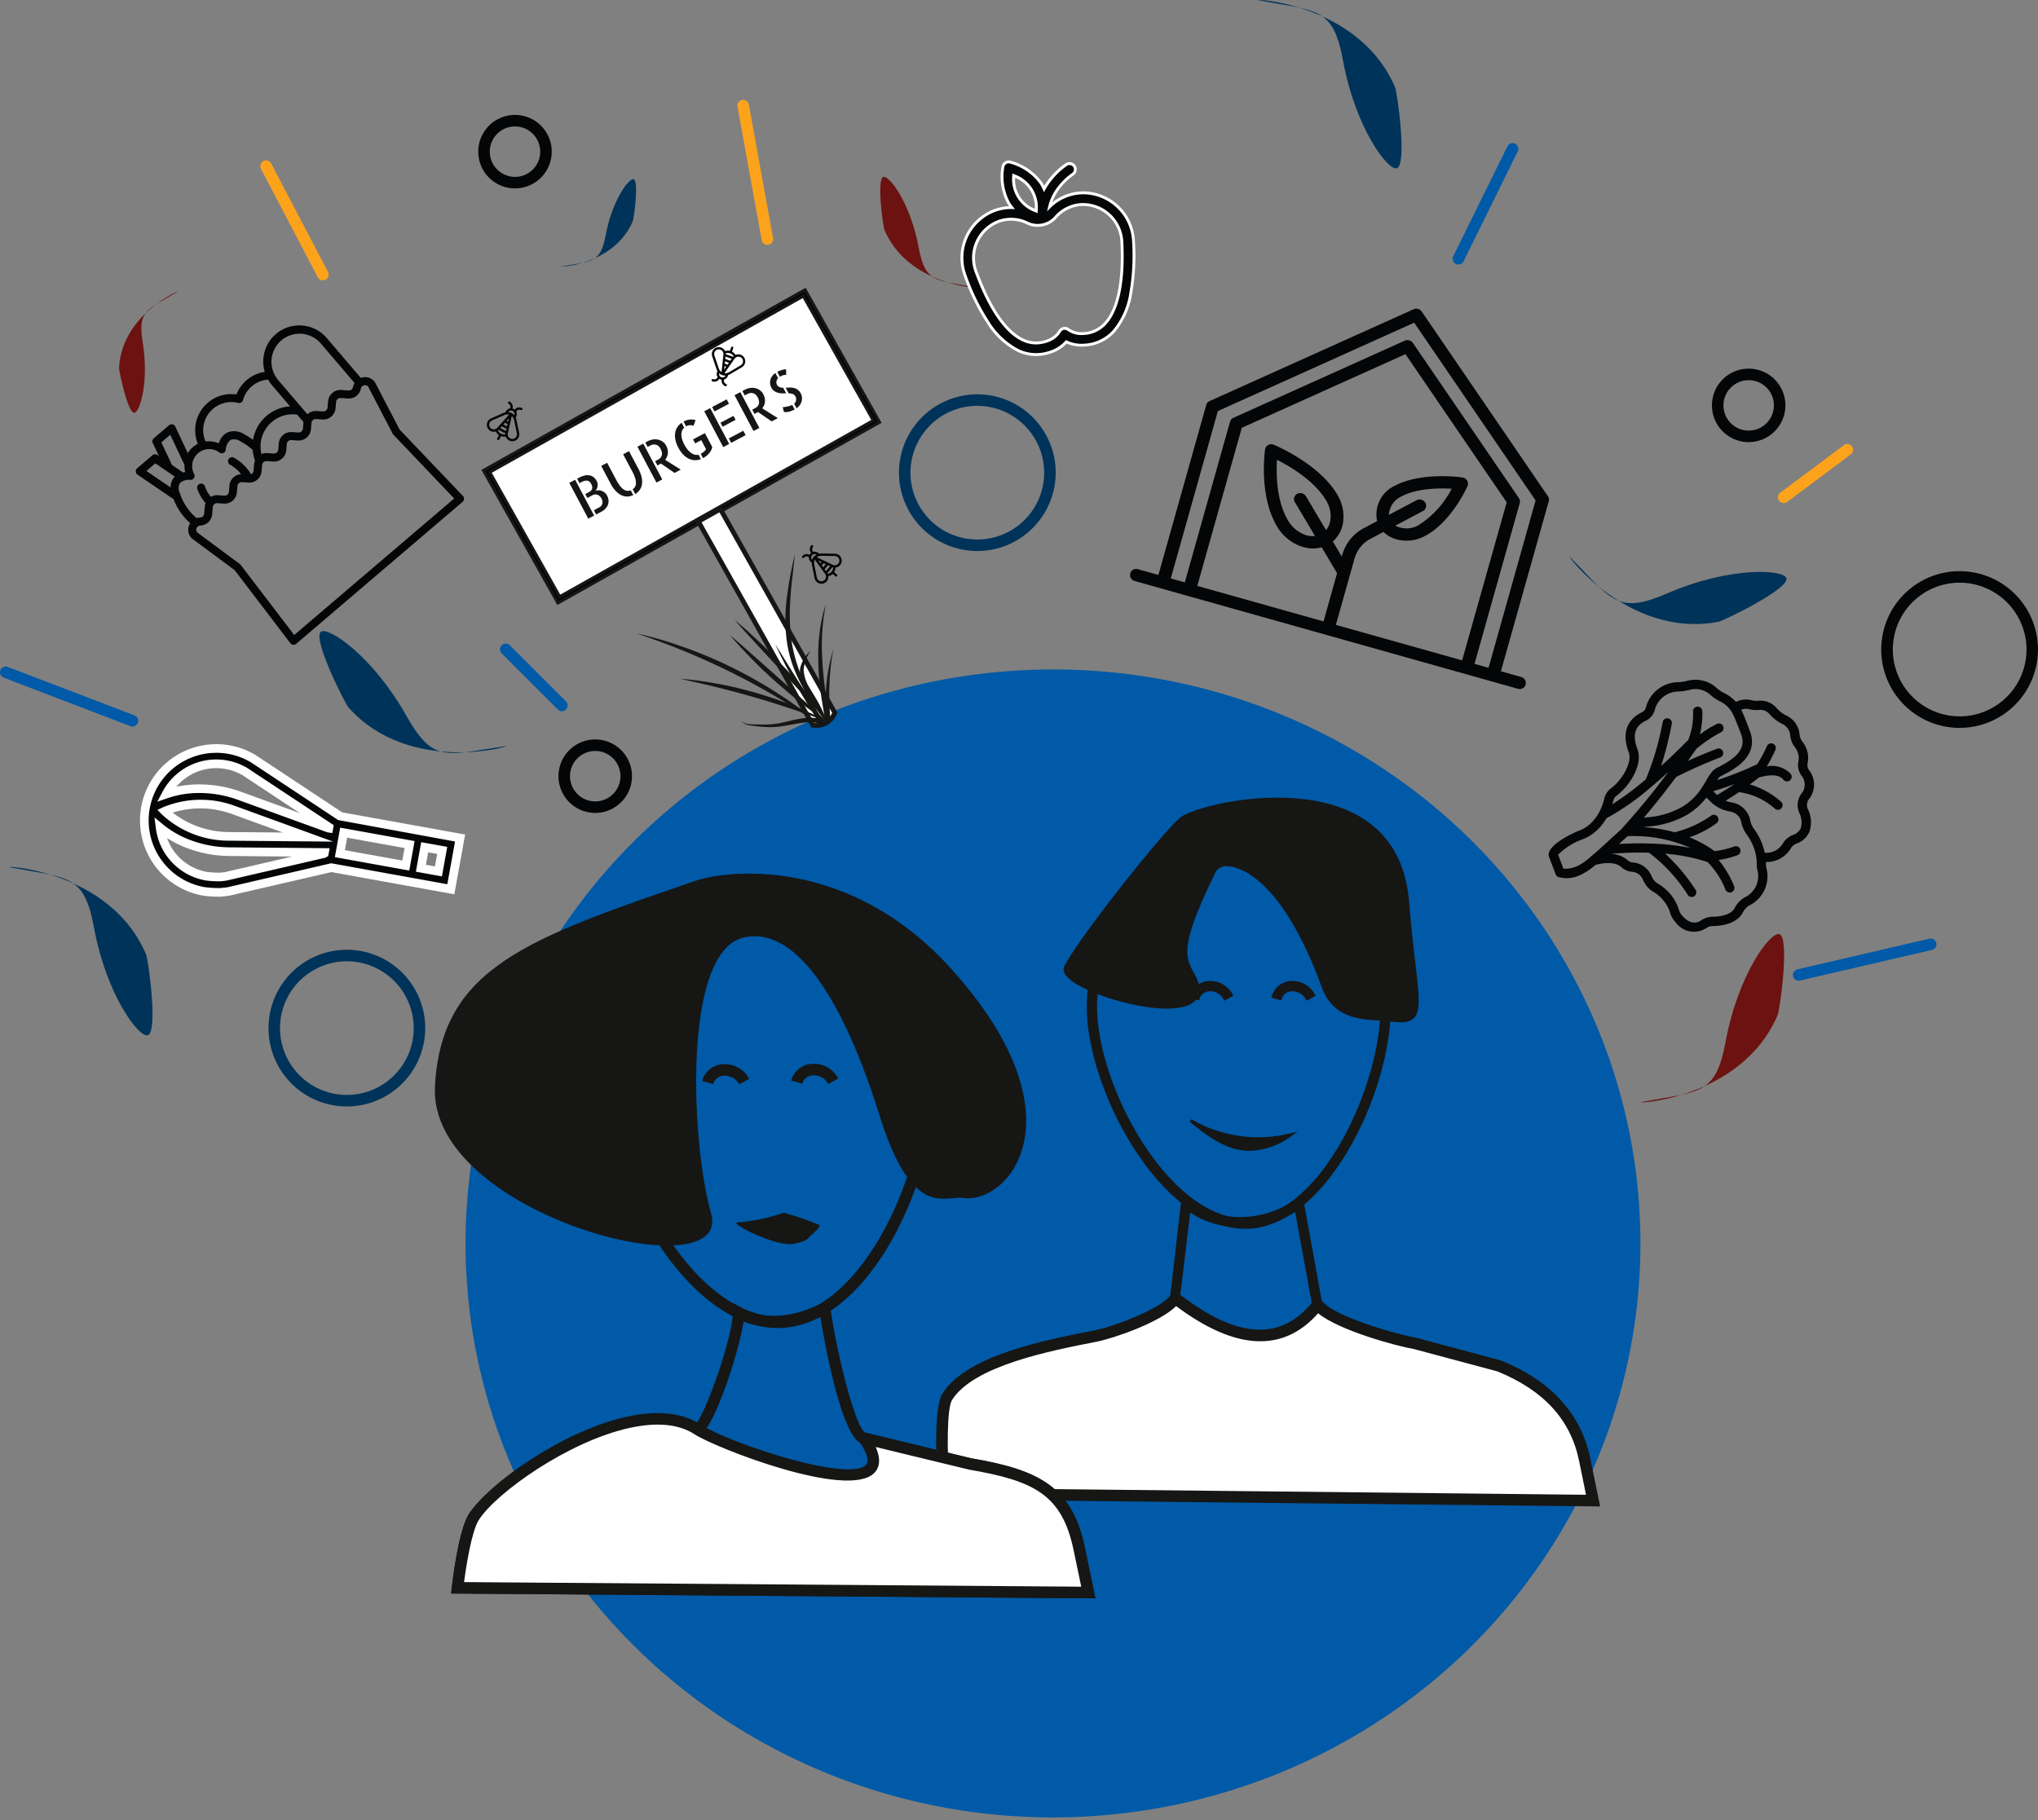 <svg xmlns="http://www.w3.org/2000/svg" id="Group_174" width="271.184" height="242.219" data-name="Group 174" viewBox="0 0 271.184 242.219">
    <rect x="0" y="0" width="271.184" height="242.219" fill="#808080" stroke="none"/>
    <defs>
        <style>
            .cls-1{fill:#005aa7}.cls-2{fill:#040506}.cls-3{fill:#003359}.cls-4{fill:#6c1210}.cls-5{fill:#fda31b}.cls-6{fill:#fff}.cls-7{fill:#161615}
        </style>
    </defs>
    <ellipse id="Ellipse_11" cx="78.166" cy="76.391" class="cls-1" data-name="Ellipse 11" rx="78.166" ry="76.391" transform="rotate(-.249 20610.546 -14133.779)"/>
    <path id="Path_658" d="M522.875 205.508A10.428 10.428 0 1 1 533.3 195.08a10.44 10.44 0 0 1-10.425 10.428zm0-19.323a8.894 8.894 0 1 0 8.9 8.9 8.905 8.905 0 0 0-8.9-8.9z" class="cls-2" data-name="Path 658" transform="translate(-262.119 -108.635)"/>
    <path id="Path_659" d="M328.13 251.23a10.427 10.427 0 1 1 10.427-10.43 10.438 10.438 0 0 1-10.427 10.43zm0-19.321a8.894 8.894 0 1 0 8.895 8.893 8.9 8.9 0 0 0-8.895-8.892z" class="cls-3" data-name="Path 659" transform="translate(-281.975 -103.973)"/>
    <path id="Path_660" d="M347.919 139.326a4.889 4.889 0 1 1 4.89-4.888 4.894 4.894 0 0 1-4.89 4.888zm0-8.245a3.356 3.356 0 1 0 3.358 3.357 3.361 3.361 0 0 0-3.358-3.357z" class="cls-2" data-name="Path 660" transform="translate(-279.392 -114.253)"/>
    <path id="Path_661" d="M496.889 169.971a4.889 4.889 0 1 1 4.889-4.889 4.9 4.9 0 0 1-4.889 4.889zm0-8.245a3.356 3.356 0 1 0 3.357 3.355 3.36 3.36 0 0 0-3.357-3.355z" class="cls-2" data-name="Path 661" transform="translate(-264.204 -111.129)"/>
    <path id="Path_662" d="M404.633 184.141a10.427 10.427 0 1 1 10.048-10.795 10.44 10.44 0 0 1-10.048 10.795zm-.692-19.31a8.895 8.895 0 1 0 9.207 8.57 8.907 8.907 0 0 0-9.207-8.57z" class="cls-3" data-name="Path 662" transform="translate(-274.213 -110.813)"/>
    <path id="Path_663" d="M357.61 214.754a4.89 4.89 0 1 1 4.888-4.89 4.9 4.9 0 0 1-4.888 4.89zm0-8.247a3.357 3.357 0 1 0 3.355 3.357 3.361 3.361 0 0 0-3.355-3.357z" class="cls-2" data-name="Path 663" transform="translate(-278.404 -106.563)"/>
    <path id="Path_664" d="M396.687 146.442c-1.1-5.952-3.93-9.629-4.693-9.413-.938.266-.04 6.639.138 7.059 3.176 7.475 12.848 7.8 11.873 7.613-5.115-.954-6.453-.601-7.318-5.259z" class="cls-4" data-name="Path 664" transform="translate(-274.443 -113.492)"/>
    <path id="Path_665" d="M302.8 157.615c.873 5.376-.4 9.35-1.115 9.4-.875.06-2.052-5.612-2.029-6.022.419-7.3 8.515-10.506 7.743-10.055-4.037 2.362-5.277 2.467-4.599 6.677z" class="cls-4" data-name="Path 665" transform="translate(-283.814 -112.077)"/>
    <path id="Path_666" d="M494.689 242.818c1.682-9.065 5.985-14.665 7.148-14.335 1.428.4.062 10.113-.211 10.752-4.835 11.384-19.567 11.872-18.082 11.595 7.79-1.453 9.828-.917 11.145-8.012z" class="cls-4" data-name="Path 666" transform="translate(-265.076 -104.167)"/>
    <path id="Path_667" d="M358.958 144.763c.874-4.711 3.111-7.621 3.715-7.449.743.209.032 5.254-.109 5.587-2.512 5.915-10.168 6.169-9.4 6.024 4.052-.755 5.109-.476 5.794-4.162z" class="cls-3" data-name="Path 667" transform="translate(-278.364 -113.462)"/>
    <path id="Path_668" d="M487.771 187.793c8.467-3.649 15.515-3.19 15.889-2.04.458 1.411-8.367 5.679-9.049 5.81-12.15 2.318-20.755-9.649-19.7-8.569 5.545 5.663 6.233 7.655 12.86 4.799z" class="cls-3" data-name="Path 668" transform="translate(-265.955 -108.811)"/>
    <path id="Path_669" d="M448.493 123.73c1.682 9.065 5.985 14.665 7.148 14.335 1.428-.4.062-10.112-.211-10.752-4.835-11.384-19.567-11.871-18.082-11.595 7.79 1.454 9.828.916 11.145 8.012z" class="cls-3" data-name="Path 669" transform="translate(-269.786 -115.668)"/>
    <path id="Path_670" d="M335.462 203.225c-4.52-8.035-10.4-11.945-11.4-11.258-1.221.844 3.209 9.589 3.672 10.107 8.254 9.212 22.354 4.916 20.859 5.133-7.838 1.141-9.593 2.308-13.131-3.982z" class="cls-3" data-name="Path 670" transform="translate(-281.348 -107.897)"/>
    <path id="Path_671" d="M297.67 228.44c1.682 9.065 5.985 14.665 7.148 14.335 1.428-.4.062-10.112-.21-10.752-4.835-11.384-19.569-11.871-18.082-11.595 7.789 1.454 9.827.916 11.144 8.012z" class="cls-3" data-name="Path 671" transform="translate(-285.164 -104.992)"/>
    <path id="Path_672" d="M461.455 149.113a.767.767 0 0 1-.688-1.1l7.207-14.621a.766.766 0 1 1 1.374.677l-7.207 14.621a.767.767 0 0 1-.686.423z" class="cls-1" data-name="Path 672" transform="translate(-267.396 -113.906)"/>
    <path id="Path_673" d="M325.041 151.007a.763.763 0 0 1-.678-.411L316.8 136.16a.766.766 0 0 1 1.357-.713l7.567 14.437a.768.768 0 0 1-.679 1.123z" class="cls-5" data-name="Path 673" transform="translate(-282.076 -113.694)"/>
    <path id="Path_674" d="M500.74 177.15a.766.766 0 0 1-.457-1.38l8.461-6.319a.766.766 0 0 1 .916 1.228L501.2 177a.763.763 0 0 1-.46.15z" class="cls-5" data-name="Path 674" transform="translate(-263.391 -110.201)"/>
    <path id="Path_675" d="M502.321 234.6a.766.766 0 0 1 .05-1.479l17.582-4.084a.766.766 0 0 1 .347 1.492l-17.582 4.084a.766.766 0 0 1-.397-.013z" class="cls-1" data-name="Path 675" transform="translate(-263.207 -104.112)"/>
    <path id="Path_676" d="M353.892 202.4a.764.764 0 0 1-.542-.225l-7.466-7.467a.766.766 0 1 1 1.083-1.084l7.467 7.467a.767.767 0 0 1-.542 1.309z" class="cls-1" data-name="Path 676" transform="translate(-279.124 -107.743)"/>
    <path id="Path_677" d="M302.856 204.152a.72.72 0 0 1-.226-.051l-16.857-6.45a.765.765 0 0 1 .545-1.43l16.858 6.45a.767.767 0 0 1-.321 1.481z" class="cls-1" data-name="Path 677" transform="translate(-285.281 -107.461)"/>
    <path id="Path_678" d="M378.313 147.022a.766.766 0 0 1-.753-.629l-3.222-17.753a.766.766 0 0 1 .618-.89.782.782 0 0 1 .891.618l3.221 17.751a.768.768 0 0 1-.618.891.955.955 0 0 1-.137.012z" class="cls-5" data-name="Path 678" transform="translate(-276.202 -114.438)"/>
    <g id="Group_151" data-name="Group 151" transform="translate(150.378 41.084)">
        <g id="Group_150" data-name="Group 150">
            <path id="Path_679" d="M473.774 201.965l-2.691-.757 6.367-22.631a.8.8 0 0 0-.113-.668l-16.788-24.576a.888.888 0 0 0-1.088-.306l-27.14 12.219a.8.8 0 0 0-.445.509l-6.367 22.632-2.69-.757a.816.816 0 1 0-.442 1.568l50.957 14.335a.815.815 0 1 0 .441-1.568zm-7.853-2.209l-16.8-4.726 1.9-6.743.592-2.1a4.267 4.267 0 0 1 2.144-2.627l1.706-.9a3.924 3.924 0 0 0 1.731.99 5.172 5.172 0 0 0 3.784-.449c3.519-1.86 5.576-6.451 5.662-6.645a.79.79 0 0 0-.048-.725.882.882 0 0 0-.63-.418c-.22-.033-5.444-.772-8.961 1.088a4.219 4.219 0 0 0-2.39 4.723l-1.706.9a5.85 5.85 0 0 0-2.939 3.6l-.06.21-1.193-2.011a4.064 4.064 0 0 0 1.359-2.46 5.638 5.638 0 0 0-.779-3.8c-2.429-4.089-8.18-6.5-8.423-6.605a.881.881 0 0 0-.747.031.8.8 0 0 0-.418.585c-.036.249-.856 6.139 1.572 10.229a6.148 6.148 0 0 0 3.027 2.611c.163.063.326.118.489.163a4.473 4.473 0 0 0 2.443.028l2.046 3.447-1.8 6.418-16.8-4.727 5.92-21.039 21.779-9.805 13.473 19.723zm-4.9-20.986a.886.886 0 0 0-1.165-.327l-3.676 1.945a2.851 2.851 0 0 1 1.672-2.455c2.088-1.1 5.046-1.118 6.683-1.02a12.529 12.529 0 0 1-4.411 4.848 3.189 3.189 0 0 1-3.091.064l3.676-1.944a.788.788 0 0 0 .309-1.111zm-17.353-.076l2.677 4.508A3.008 3.008 0 0 1 444.9 183a4.4 4.4 0 0 1-2.153-1.878c-1.552-2.612-1.57-6.251-1.461-8.064 1.694.857 4.969 2.768 6.524 5.386a4.033 4.033 0 0 1 .572 2.714 2.624 2.624 0 0 1-.564 1.266l-2.677-4.507a.888.888 0 0 0-1.165-.328.787.787 0 0 0-.311 1.105zm25.77 22.05l-1.867-.525 6.019-21.393a.8.8 0 0 0-.114-.668l-14.1-20.644a.889.889 0 0 0-1.089-.306l-22.8 10.264a.8.8 0 0 0-.445.51l-6.019 21.393-1.867-.526 6.267-22.276 26.122-11.761 16.155 23.656z" class="cls-2" data-name="Path 679" transform="translate(-421.745 -152.951)"/>
        </g>
    </g>
    <path id="Path_680" d="M309.106 183.287a.547.547 0 0 0 .066.057l5.662 4.2 7.412 9.721a.533.533 0 0 0 .748.1l.022-.018 22.152-18.9a.533.533 0 0 0 .06-.753l-.019-.022-8.433-8.85-3.254-6.253a.646.646 0 0 0-.046-.074 1.591 1.591 0 0 0-1.646-.6 1.741 1.741 0 0 0-.213.063l-4.518-5.3a4.805 4.805 0 0 0-8.259 4.5 4.806 4.806 0 0 0-3.766 3 4.806 4.806 0 0 0-5.14 6.567 3.322 3.322 0 0 0-.647.434 3.208 3.208 0 0 0-.689.809l-1.663-3.532a.534.534 0 0 0-.711-.256.565.565 0 0 0-.119.077l-2.031 1.733a.533.533 0 0 0-.137.634l.817 1.733-.212-.143a.533.533 0 0 0-.648.034l-2.031 1.733a.534.534 0 0 0-.06.753.543.543 0 0 0 .106.095l4.79 3.265a8.435 8.435 0 0 0 2.214 3.2 1.7 1.7 0 0 0-.141.274 1.592 1.592 0 0 0 .334 1.719zm11.491-21.08a3.738 3.738 0 0 1 5.687-4.852l4.506 5.281a1.651 1.651 0 0 0-.208.538.571.571 0 0 1-.6.457l-.966-.069a1.643 1.643 0 0 0-1.748 1.492l-.074.851a.57.57 0 0 1-.607.518l-.853-.061a1.632 1.632 0 0 0-1.223.433zm-8.638 3.861a3.749 3.749 0 0 1 3.341-.78.534.534 0 0 0 .645-.376 3.736 3.736 0 0 1 3.336-2.728 4.765 4.765 0 0 0 .5.716l2.425 2.843a5.337 5.337 0 0 0-4.929 4.454 9 9 0 0 0-1.189-.747 2.393 2.393 0 0 0-2.334-.179 2.333 2.333 0 0 0-1.02 1.387 3.72 3.72 0 0 0-1.776-.247 3.743 3.743 0 0 1 1.001-4.344zm11.193.777l.839.984v.023l-.074.852a.571.571 0 0 1-.607.518l-.853-.061a1.643 1.643 0 0 0-1.748 1.491l-.074.852a.571.571 0 0 1-.607.518l-.853-.061a1.617 1.617 0 0 0-.772.134 4.272 4.272 0 0 1 4.753-5.251zm-18.075 3.692l1.189-1.015 1.891 4.014a3.923 3.923 0 0 0 .09.955c-.09.013-.185.031-.282.053l-1.473-1zm3.849 4.991a.534.534 0 0 0 .529-.76 2.261 2.261 0 0 1 3.364-2.871.534.534 0 0 0 .834-.4 1.8 1.8 0 0 1 .628-1.289 1.436 1.436 0 0 1 1.319.194 8.228 8.228 0 0 1 1.626 1.127 5.316 5.316 0 0 0 .323 1.43 1.617 1.617 0 0 0-.126.5l-.074.851a.571.571 0 0 1-.339.472 5.977 5.977 0 0 0-2.315-2.227.534.534 0 0 0-.426.98 4.507 4.507 0 0 1 1.413 1.234 1.644 1.644 0 0 0-1.539 1.491l-.074.851a.571.571 0 0 1-.607.519l-.852-.062a1.634 1.634 0 0 0-.938.219 4.255 4.255 0 0 1-.782-1.364.534.534 0 0 0-1.036.261 5.327 5.327 0 0 0 1.113 1.927 1.645 1.645 0 0 0-.106.449l-.084.964a.571.571 0 0 1-.547.52 1.665 1.665 0 0 0-.453.08 7.28 7.28 0 0 1-2.24-3.34 1.446 1.446 0 0 1 .014-1.332 1.792 1.792 0 0 1 1.375-.425zm-5.837-1.189l1.189-1.014 2.6 1.774a1.75 1.75 0 0 0-.166.183 1.913 1.913 0 0 0-.393 1.261zm6.675 7.626a.566.566 0 0 1 .509-.36 1.64 1.64 0 0 0 1.568-1.494l.084-.964a.573.573 0 0 1 .608-.519l.852.062a1.646 1.646 0 0 0 1.749-1.492l.073-.851a.573.573 0 0 1 .608-.519l.852.062a1.646 1.646 0 0 0 1.749-1.492l.073-.851a.572.572 0 0 1 .608-.518l.852.061a1.644 1.644 0 0 0 1.751-1.49l.073-.852a.572.572 0 0 1 .608-.518l.852.061a1.644 1.644 0 0 0 1.749-1.491l.074-.852a.571.571 0 0 1 .607-.518l.852.061A1.644 1.644 0 0 0 328.26 166l.074-.852a.571.571 0 0 1 .607-.518l.966.069a1.641 1.641 0 0 0 1.722-1.315.565.565 0 0 1 .435-.445.537.537 0 0 1 .532.171l3.265 6.275a.56.56 0 0 0 .087.122l8.1 8.5-21.293 18.167-7.115-9.332a.54.54 0 0 0-.107-.106l-5.682-4.213a.536.536 0 0 1-.088-.56z" class="cls-2" data-name="Path 680" transform="translate(-283.609 -111.661)"/>
    <g id="Group_156" data-name="Group 156" transform="translate(64.056 38.293)">
        <g id="Group_154" data-name="Group 154">
            <g id="Group_152" data-name="Group 152" transform="translate(.43 .429)">
                <path id="Rectangle_744" d="M0 0H48.479V19.616H0z" class="cls-6" data-name="Rectangle 744" transform="rotate(-29.328 46.003 11.505)"/>
                <path id="Path_681" d="M353.6 192.177l-.094-.166-9.7-17.27.166-.095 42.428-23.839.095.166 9.7 17.27-.166.095zm-9.274-17.29l9.421 16.769 41.927-23.556-9.42-16.769z" class="cls-7" data-name="Path 681" transform="translate(-343.8 -150.807)"/>
            </g>
            <g id="Group_153" data-name="Group 153">
                <path id="Path_682" d="M396.381 168.306l-42.818 24.056-9.918-17.653 42.818-24.055zm-42.575 23.2l41.714-23.436-9.3-16.55-41.715 23.436z" class="cls-2" data-name="Path 682" transform="translate(-343.386 -150.394)"/>
                <path id="Path_683" d="M353.514 192.647l-.094-.166-10.01-17.821.166-.094 42.984-24.148.094.165 10.011 17.817-.165.095zm-9.583-17.841l9.729 17.319 42.485-23.868-9.731-17.319zm9.825 16.978l-.094-.165-9.391-16.719.166-.095 41.882-23.528.095.165 9.391 16.718-.165.095zm-8.964-16.737l9.111 16.216 41.382-23.249-9.112-16.214z" class="cls-7" data-name="Path 683" transform="translate(-343.41 -150.418)"/>
            </g>
        </g>
        <g id="Group_155" data-name="Group 155" transform="translate(28.436 29.028)">
            <path id="Path_684" d="M387.773 204.269l-.128.252a2.61 2.61 0 0 1-2.522 1.417l-.281-.022-15.236-27.116 2.931-1.647z" class="cls-6" data-name="Path 684" transform="translate(-369.175 -176.72)"/>
            <path id="Path_685" d="M386.795 205.928a2.9 2.9 0 0 1-1.656.365l-.45-.033-15.474-27.542 3.483-1.957 15.473 27.539-.2.4a2.907 2.907 0 0 1-1.176 1.228zm-1.721-.274l.112.009a2.283 2.283 0 0 0 2.217-1.245l.051-.1-15-26.695-2.38 1.338z" class="cls-7" data-name="Path 685" transform="translate(-369.215 -176.76)"/>
        </g>
        <path id="Path_686" d="M385.686 205.115a28.06 28.06 0 0 1-3.338-4.952 20.841 20.841 0 0 1-1.244-2.742 16.816 16.816 0 0 1-.752-2.932 22.128 22.128 0 0 1-.05-6.009 48.807 48.807 0 0 1 1.089-5.87l-.331 2.961c-.115.983-.218 1.968-.273 2.952a26.525 26.525 0 0 0 .188 5.866 19.826 19.826 0 0 0 1.8 5.556 44.518 44.518 0 0 0 2.911 5.17z" class="cls-7" data-name="Path 686" transform="translate(-339.667 -147.136)"/>
        <path id="Path_687" d="M386.467 204.021c-1.224-.8-2.4-1.68-3.546-2.582s-2.266-1.848-3.361-2.816-2.157-1.975-3.178-3.022l-1.517-1.582c-.485-.549-.982-1.084-1.446-1.651.565.465 1.105.956 1.663 1.428l1.635 1.451 3.264 2.9 3.252 2.917c1.082.98 2.167 1.949 3.234 2.957z" class="cls-7" data-name="Path 687" transform="translate(-340.35 -146.141)"/>
        <path id="Path_688" d="M386.74 204.447c-1.905-1.291-3.828-2.546-5.8-3.715s-3.977-2.276-6.028-3.293-4.136-1.965-6.25-2.846l-1.595-.644-1.61-.607-1.617-.594q-.817-.274-1.629-.569c1.124.248 2.234.558 3.343.868l1.647.526 1.634.565a60.182 60.182 0 0 1 12.358 6.182 53.237 53.237 0 0 1 5.547 4.127z" class="cls-7" data-name="Path 688" transform="translate(-341.493 -146.16)"/>
        <path id="Path_689" d="M386.1 194.636a26.96 26.96 0 0 0-.428 3.147 29.7 29.7 0 0 0-.115 3.162c.019 1.055.065 2.107.167 3.155l.006.048a.356.356 0 0 1-.134.309.35.35 0 0 1-.552-.187l-.042-.224-.068-.392-.136-.787-.255-1.577a37.66 37.66 0 0 1-.457-6.39 25.852 25.852 0 0 1 .276-3.2 21.9 21.9 0 0 1 .745-3.109 29.065 29.065 0 0 0-.533 6.305 51.26 51.26 0 0 0 .6 6.3l.239 1.569.127.785.065.392c.009.053.028.158.026.169a.259.259 0 0 0-.165-.172.247.247 0 0 0-.228.04.259.259 0 0 0-.1.22v-.051a28.368 28.368 0 0 1-.058-3.21 23.124 23.124 0 0 1 1.02-6.302z" class="cls-7" data-name="Path 689" transform="translate(-339.263 -146.525)"/>
        <path id="Path_690" d="M386.46 204.053c-1.072-1.1-2.107-2.235-3.151-3.357l-3.12-3.371-3.113-3.379-1.557-1.692c-.508-.575-1.035-1.133-1.537-1.717.6.48 1.172 1 1.755 1.5l1.687 1.571c1.116 1.058 2.182 2.165 3.229 3.289s2.057 2.285 3.022 3.482 1.915 2.405 2.785 3.674z" class="cls-7" data-name="Path 690" transform="translate(-340.293 -146.327)"/>
        <path id="Path_691" d="M387.061 203.359c-1.612-.579-3.214-1.163-4.831-1.7s-3.238-1.056-4.873-1.523c-1.632-.483-3.278-.91-4.93-1.329-.826-.208-1.656-.4-2.488-.588l-2.5-.569c.856.056 1.7.164 2.557.263q1.271.188 2.537.419c1.687.309 3.354.724 5 1.2s3.274 1.031 4.864 1.676a44.565 44.565 0 0 1 4.664 2.151z" class="cls-7" data-name="Path 691" transform="translate(-340.96 -145.602)"/>
        <path id="Path_692" d="M374.764 203.662a1.831 1.831 0 0 0 1.274.461c.464.021.94.031 1.406.034a11.3 11.3 0 0 0 2.764-.239c.907-.2 1.818-.455 2.781-.582a5.766 5.766 0 0 1 2.935.273l-.275.562a3.186 3.186 0 0 1-1.137-1.241c-.264-.468-.495-.876-.784-1.317-.541-.877-1.077-1.758-1.582-2.655s-1-1.8-1.482-2.712c-.463-.921-.93-1.838-1.352-2.778l1.631 2.619q.8 1.316 1.633 2.612l1.664 2.589c.609.84.965 1.91 1.721 2.338l-.275.562a5.43 5.43 0 0 0-2.627-.272c-.908.093-1.822.325-2.767.463a11.122 11.122 0 0 1-2.862.073c-.473-.048-.937-.1-1.409-.171a1.788 1.788 0 0 1-1.257-.619z" class="cls-7" data-name="Path 692" transform="translate(-340.213 -146.029)"/>
        <path id="Path_693" d="M385.659 204.294l-1.49-2.367c-.494-.785-1.027-1.527-1.517-2.353a4.759 4.759 0 0 1-.777-2.809 4.287 4.287 0 0 1 1.408-2.483 5.421 5.421 0 0 0-.916 2.512 5.019 5.019 0 0 0 .833 2.465c.451.785.983 1.577 1.4 2.423a16.026 16.026 0 0 1 1.059 2.612z" class="cls-7" data-name="Path 693" transform="translate(-339.49 -145.946)"/>
        <g id="surface1" transform="translate(42.655 34.25)">
            <path id="Path_694" d="M386.794 185.641a.154.154 0 0 0-.02-.218l-.379-.316a1.243 1.243 0 0 0 .184-.614.926.926 0 0 0-.082-1.847l-1.782-.026a1.567 1.567 0 0 0-.317.029.8.8 0 0 0-.088-.085.767.767 0 0 0-.671-.159.465.465 0 0 1-.058-.652.155.155 0 0 0-.237-.2.772.772 0 0 0 0 .991.8.8 0 0 0-.12.117.715.715 0 0 0-.093.14.773.773 0 0 0-.975.175.154.154 0 1 0 .237.2.464.464 0 0 1 .652-.06.771.771 0 0 0 .277.633.792.792 0 0 0 .1.072 1.509 1.509 0 0 0 .029.317l.345 1.749a.926.926 0 0 0 1.833-.251 1.248 1.248 0 0 0 .571-.291l.379.316a.154.154 0 0 0 .215-.02zm-2.038-1.445l.251-.3.288.138-.353.422zm-.186-.259l-.277-.383.426.2zm.559.776l.454-.544.288.137-.555.666zm.371.519l.66-.792a.789.789 0 0 0 .11.033.894.894 0 0 1-.718.862 1.121 1.121 0 0 0-.052-.103zm.992-2.278a.617.617 0 1 1-.275 1.175l-2.133-1.016a1.024 1.024 0 0 1 .626-.184zm-3.033-.1a.464.464 0 0 1 .6-.095 1.178 1.178 0 0 0-.366.293 1.159 1.159 0 0 0-.221.412.463.463 0 0 1-.013-.605zm1.718 3.242a.617.617 0 0 1-.869.079.607.607 0 0 1-.21-.355l-.345-1.748a1.023 1.023 0 0 1 .068-.649l1.352 1.873a.689.689 0 0 1 .118.214.614.614 0 0 1-.114.59z" class="cls-2" data-name="Path 694" transform="translate(-382.118 -181.499)"/>
        </g>
        <g id="surface1-2" data-name="surface1" transform="translate(.724 15.136)">
            <path id="Path_695" d="M345.513 169.279a.152.152 0 0 0 .207-.066l.227-.44a1.233 1.233 0 0 0 .638.045.927.927 0 0 0 1.7.13.941.941 0 0 0 .084-.612l-.363-1.744a1.5 1.5 0 0 0-.1-.3.718.718 0 0 0 .065-.1.768.768 0 0 0 .008-.69.464.464 0 0 1 .624-.2.155.155 0 0 0 .142-.274.772.772 0 0 0-.966.217.813.813 0 0 0-.14-.093.712.712 0 0 0-.156-.06.774.774 0 0 0-.385-.914.154.154 0 1 0-.141.274.464.464 0 0 1 .2.624.772.772 0 0 0-.558.407.852.852 0 0 0-.047.113 1.535 1.535 0 0 0-.3.1l-1.632.718a.926.926 0 0 0-.05 1.671.921.921 0 0 0 .694.063 1.249 1.249 0 0 0 .409.494l-.227.44a.154.154 0 0 0 .067.197zm.965-2.3l.348.18-.071.311-.489-.251zm.212-.238l.314-.354-.106.461zm-.635.715l.629.324-.071.311-.77-.4zm-.426.475l.918.473a.794.794 0 0 0-.009.114.893.893 0 0 1-1-.512.945.945 0 0 0 .09-.079zm2.44.472a.617.617 0 1 1-1.207-.012l.527-2.3a1.026 1.026 0 0 1 .316.571l.363 1.738zm-.567-2.981a.465.465 0 0 1 .224.569 1.171 1.171 0 0 0-.366-.294 1.154 1.154 0 0 0-.451-.126.465.465 0 0 1 .591-.153zm-2.79 2.384a.618.618 0 0 1 .033-1.114l1.632-.717a1.03 1.03 0 0 1 .648-.075l-1.534 1.728a.68.68 0 0 1-.183.162.617.617 0 0 1-.597.01z" class="cls-2" data-name="Path 695" transform="translate(-344.067 -164.154)"/>
        </g>
        <g id="surface1-3" data-name="surface1" transform="translate(30.632 7.835)">
            <path id="Path_696" d="M374.015 157.538a.154.154 0 0 0-.2.09l-.173.464a1.229 1.229 0 0 0-.639.031.927.927 0 0 0-1.716.691l.569 1.688a1.477 1.477 0 0 0 .132.29.788.788 0 0 0-.052.111.768.768 0 0 0 .074.685.463.463 0 0 1-.6.273.155.155 0 0 0-.2.09.154.154 0 0 0 .091.2.773.773 0 0 0 .933-.331.764.764 0 0 0 .15.075.786.786 0 0 0 .163.041.771.771 0 0 0 .489.861.154.154 0 1 0 .108-.289.463.463 0 0 1-.272-.6.771.771 0 0 0 .5-.471.75.75 0 0 0 .033-.118 1.517 1.517 0 0 0 .29-.133l1.535-.907a.926.926 0 0 0-.846-1.644 1.233 1.233 0 0 0-.464-.441l.172-.464a.155.155 0 0 0-.077-.192zm-.684 2.4l-.368-.137.034-.316.516.192zm-.182.262l-.27.388.051-.469zm.544-.786l-.663-.247.033-.317.812.3zm.367-.522l-.966-.359a.988.988 0 0 0-.005-.115.894.894 0 0 1 1.051.39 1.137 1.137 0 0 0-.08.086zm-2.478-.179a.618.618 0 1 1 1.2-.132l-.25 2.35a1.029 1.029 0 0 1-.381-.529l-.569-1.686zm.919 2.893a.464.464 0 0 1-.29-.538 1.164 1.164 0 0 0 .861.32.464.464 0 0 1-.572.221zm2.486-2.7a.618.618 0 0 1 .364.793.612.612 0 0 1-.264.316l-1.534.907a1.024 1.024 0 0 1-.635.151l1.317-1.9a.706.706 0 0 1 .165-.173.618.618 0 0 1 .587-.09z" class="cls-2" data-name="Path 696" transform="translate(-371.208 -157.528)"/>
        </g>
    </g>
    <g id="Group_166" data-name="Group 166" transform="translate(124.574 106.16)">
        <g id="Group_157" data-name="Group 157" transform="translate(.083 52.454)">
            <path id="Path_697" d="M486.314 301.167l-87.414-.926-.034-.451c-.089-1.134-.824-11.141.486-13.2 3.186-5.017 13.328-6.991 20.038-8.3 2.732-.531 8.974-2.928 10.241-4.737l1.557-13.583.715.667c3.949 3.681 10.527 2.9 14.359.074l.637-.471 2.607 14.345c1.723 1.809 9.685 4.165 12.68 4.694l11.226 3.013c6.567 2.685 10.473 7 11.67 12.848zm-86.5-1.9l85.285.9-.988-4.828c-1.142-5.583-4.745-9.544-11.016-12.114l-11.124-2.983c-2.517-.442-11.394-2.842-13.305-5.115l-.084-.1-.024-.129-2.358-12.952c-3.971 2.54-10.123 3.17-14.253.022l-1.424 12.016c-1.433 2.32-8.412 4.78-10.949 5.275-6.148 1.2-16.436 3.2-19.394 7.858-.825 1.307-.68 7.808-.365 12.146z" class="cls-7" data-name="Path 697" transform="translate(-398.386 -259.569)"/>
            <path id="Path_698" d="M486.567 301.4h-.237l-87.59-.928-.048-.626c-.089-1.137-.841-11.184.516-13.32 3.23-5.086 13.415-7.069 20.154-8.38 2.639-.514 8.8-2.858 10.1-4.624l1.595-13.911.993.927c3.877 3.613 10.343 2.844 14.113.06l.885-.653 2.652 14.592c1.775 1.773 9.648 4.087 12.535 4.6l11.242 3.015c6.632 2.711 10.6 7.08 11.807 13zm-87.467-1.312l87 .922-1.185-5.8c-1.186-5.782-5.073-10.058-11.555-12.71l-11.2-3c-3.017-.531-10.992-2.882-12.771-4.748l-.039-.041-.011-.056-2.552-14.044-.391.289c-3.893 2.877-10.581 3.661-14.6-.087l-.439-.408-1.552 13.295c-1.311 1.873-7.59 4.279-10.362 4.818-6.683 1.3-16.772 3.266-19.914 8.212-1.311 2.066-.491 12.635-.455 13.085zm86.257.31h-.236l-85.462-.9-.013-.176c-.28-3.88-.511-10.829.4-12.264 3-4.728 13.341-6.741 19.519-7.942 2.5-.488 9.349-2.893 10.8-5.154l1.458-12.306.268.2c3.166 2.417 9.006 3.181 14.032-.031l.241-.154 2.419 13.312.051.062c1.858 2.207 10.749 4.619 13.193 5.049l11.142 2.986c6.357 2.6 10 6.612 11.153 12.259zm-85.342-1.287l84.873.9-.94-4.594c-1.13-5.515-4.694-9.433-10.9-11.975l-11.1-2.975c-2.546-.445-11.454-2.858-13.4-5.177l-.117-.14-2.346-12.85c-4.981 3.045-10.688 2.36-13.963.058l-1.412 11.762c-1.46 2.366-8.515 4.864-11.076 5.365-6.118 1.19-16.358 3.181-19.27 7.772-.704 1.109-.709 6.77-.353 11.853z" class="cls-7" data-name="Path 698" transform="translate(-398.404 -259.606)"/>
        </g>
        <g id="Group_160" data-name="Group 160" transform="translate(0 65.481)">
            <g id="Group_158" data-name="Group 158" transform="translate(.581 .846)">
                <path id="Path_699" d="M430.061 272.451c-1.284 2.079-8.04 4.547-10.624 5.05-6.525 1.271-16.651 3.253-19.715 8.077-1.261 1.985-.411 12.9-.411 12.9l86.351.914-1.112-5.427c-1.474-7.2-6.821-10.631-11.313-12.471l-11.184-3c-2.935-.518-11.357-2.936-13.03-5.166-4.21 5.339-10.202 5.925-18.962-.877z" class="cls-6" data-name="Path 699" transform="translate(-398.839 -272.17)"/>
                <path id="Path_700" d="M485.913 299.614h-.236l-86.527-.916-.013-.175c-.034-.45-.839-11 .442-13.017 3.114-4.907 13.181-6.866 19.84-8.164 2.507-.488 9.243-2.931 10.5-4.961l.112-.181.169.13c8.1 6.292 14.216 6.586 18.693.909l.154-.2.149.2c1.61 2.144 9.779 4.541 12.909 5.091l11.2 3.006c6.523 2.669 10.26 6.795 11.452 12.617zm-86.407-1.3l85.937.91-1.063-5.195c-1.164-5.689-4.827-9.723-11.2-12.333l-11.159-2.996c-2.476-.435-10.9-2.752-12.977-5.046-4.6 5.649-10.789 5.354-18.922-.9-1.574 2.111-8.071 4.464-10.633 4.962-6.594 1.285-16.561 3.227-19.588 7.994-1.127 1.771-.501 11.197-.395 12.605z" class="cls-7" data-name="Path 700" transform="translate(-398.856 -272.196)"/>
            </g>
            <g id="Group_159" data-name="Group 159">
                <path id="Path_701" d="M486.42 300.054l-87.589-.929-.041-.523c-.088-1.137-.824-11.167.5-13.252 3.2-5.046 13.367-7.025 20.091-8.335 2.763-.537 9.132-2.985 10.245-4.787l.336-.543.506.392c7.9 6.131 13.84 6.45 18.157.973l.462-.587.45.6c1.525 2.032 9.673 4.418 12.67 4.944l11.232 3.014c6.6 2.7 10.525 7.035 11.727 12.911zm-86.52-2.066l85.109.9-.966-4.731c-1.138-5.554-4.725-9.5-10.97-12.054l-11.114-2.979c-2.706-.475-10.317-2.617-12.849-4.855-4.612 5.367-10.961 5.051-18.892-.94-2.03 2.183-8.248 4.352-10.616 4.812-6.134 1.194-16.4 3.195-19.339 7.824-.811 1.273-.663 7.83-.363 12.023z" class="cls-7" data-name="Path 701" transform="translate(-398.31 -271.402)"/>
                <path id="Path_702" d="M486.674 300.274h-.237l-87.766-.93-.054-.7c-.144-1.866-.8-11.279.529-13.371 3.247-5.115 13.456-7.1 20.213-8.419 2.774-.54 9.074-3 10.121-4.7l.449-.725.673.523c7.8 6.054 13.651 6.381 17.888 1l.617-.782.6.8c1.435 1.91 9.422 4.32 12.55 4.871l11.25 3.016c6.665 2.724 10.649 7.115 11.865 13.058zm-87.646-1.312l87.176.923-1.204-5.892c-1.19-5.811-5.1-10.108-11.611-12.773l-11.21-3c-3-.528-11.218-2.943-12.774-5.015l-.3-.4-.309.391c-4.4 5.58-10.428 5.271-18.426-.94l-.337-.262-.224.363c-1.157 1.876-7.508 4.319-10.373 4.875-6.694 1.3-16.806 3.274-19.964 8.25-1.048 1.65-.789 9.032-.471 13.133zm86.233.148h-.236l-85.286-.9-.013-.177c-.255-3.584-.5-10.733.392-12.138 2.982-4.7 13.3-6.708 19.464-7.909 2.224-.432 8.483-2.573 10.512-4.754l.118-.128.138.106c7.833 5.915 14.1 6.24 18.633.967l.127-.148.145.129c2.514 2.223 10.241 4.369 12.754 4.809l11.131 2.982c6.331 2.593 9.956 6.581 11.107 12.2zm-85.166-1.286l84.7.9-.919-4.5c-1.124-5.487-4.676-9.383-10.857-11.917l-11.09-2.97c-2.564-.45-10.04-2.515-12.779-4.77-4.649 5.272-11 4.953-18.893-.955-2.2 2.2-8.379 4.314-10.6 4.747-6.1 1.188-16.318 3.178-19.213 7.737-.692 1.081-.698 6.686-.35 11.727z" class="cls-7" data-name="Path 702" transform="translate(-398.329 -271.428)"/>
            </g>
        </g>
        <g id="Group_161" data-name="Group 161" transform="translate(20.033 7.577)">
            <path id="Path_703" d="M437.6 268.471c-11.139 0-20.914-18.309-20.914-29.375a20.04 20.04 0 1 1 40.079 0c0 5.793-2.147 13.054-5.6 18.948-3.948 6.723-8.765 10.427-13.565 10.427zm-.875-48.427A19.073 19.073 0 0 0 417.67 239.1c0 10.678 9.651 28.386 19.926 28.386 9.859 0 18.177-17.435 18.177-28.386a19.074 19.074 0 0 0-19.052-19.056z" class="cls-7" data-name="Path 703" transform="translate(-416.49 -218.864)"/>
            <path id="Path_704" d="M437.615 268.681c-11.242 0-21.107-18.429-21.107-29.568a20.231 20.231 0 0 1 40.462 0c0 5.826-2.157 13.123-5.628 19.047-3.978 6.784-8.853 10.521-13.727 10.521zm-.876-49.415a19.87 19.87 0 0 0-19.847 19.847c0 11 9.685 29.184 20.723 29.184 4.733 0 9.49-3.67 13.4-10.332 3.438-5.867 5.575-13.09 5.575-18.852a19.871 19.871 0 0 0-19.851-19.848zm.876 48.427c-10.374 0-20.118-17.829-20.118-28.579a19.243 19.243 0 0 1 38.486 0c-.001 11.024-8.406 28.578-18.368 28.578zm-.876-47.439a18.882 18.882 0 0 0-18.86 18.86c0 10.606 9.559 28.2 19.736 28.2 9.753 0 17.984-17.32 17.984-28.2a18.882 18.882 0 0 0-18.86-18.861z" class="cls-7" data-name="Path 704" transform="translate(-416.508 -218.882)"/>
        </g>
        <g id="Group_162" data-name="Group 162" transform="translate(16.953)">
            <path id="Path_705" d="M433.8 221.711c.9-1.855 8.194-1.668 14.443 15.472 1.725 4.731 6.4 4.054 8.6 4.366 5.746.812 3.793-1.459 2.626-15.753-1.544-18.916-26.686-13.348-30.011-11.095-1.819 1.233-13.771 16.19-15.5 19.846-1.506 3.187 21.969 9.709 16.919.875-1.291-2.264-1.847-3.906 2.923-13.711z" class="cls-7" data-name="Path 705" transform="translate(-413.695 -211.989)"/>
            <path id="Path_706" d="M458.532 241.9a12.649 12.649 0 0 1-1.7-.148c-.363-.053-.809-.076-1.282-.1-2.388-.133-6-.335-7.475-4.387-5.475-15.013-11.312-16.061-12.427-16.117a1.7 1.7 0 0 0-1.665.664l-.172-.084.172.084c-4.681 9.627-4.222 11.26-2.922 13.531.971 1.7.99 2.972.058 3.793-2.778 2.453-13.2-.391-16.33-2.744-.925-.7-1.258-1.339-.99-1.911 1.675-3.544 13.675-18.641 15.565-19.922 2.392-1.622 14.571-4.489 22.643-.624 4.625 2.217 7.2 6.207 7.667 11.861.268 3.282.576 5.926.824 8.052.529 4.516.769 6.578-.185 7.51a2.445 2.445 0 0 1-1.781.542zm-23.045-21.14h.186c3.348.172 8.462 4.564 12.765 16.368 1.392 3.816 4.712 4 7.137 4.137.48.026.934.052 1.312.106 1.8.256 2.688.172 3.161-.291.821-.8.571-2.937.074-7.19-.249-2.129-.559-4.777-.828-8.067-.45-5.508-2.955-9.392-7.449-11.545-7.948-3.807-19.913-.994-22.262.6-1.873 1.269-13.77 16.247-15.433 19.77-.227.477.349 1.046.873 1.44 3.3 2.478 13.378 4.934 15.846 2.762.775-.684.728-1.8-.138-3.315-1.365-2.387-1.857-4.089 2.91-13.889a1.95 1.95 0 0 1 1.846-.886z" class="cls-7" data-name="Path 706" transform="translate(-413.713 -212.006)"/>
        </g>
        <g id="Group_163" data-name="Group 163" transform="translate(33.66 24.392)">
            <path id="Path_707" d="M433.614 236.5a2.2 2.2 0 0 0-2.159-1.182 1.6 1.6 0 0 0-1.415 1.168l-.953-.262a2.586 2.586 0 0 1 2.255-1.887 3.166 3.166 0 0 1 3.141 1.69z" class="cls-7" data-name="Path 707" transform="translate(-428.852 -234.123)"/>
            <path id="Path_708" d="M433.56 236.776l-.091-.169a2.015 2.015 0 0 0-1.97-1.084 1.41 1.41 0 0 0-1.251 1.028l-.05.184-1.323-.364.051-.184a2.771 2.771 0 0 1 2.417-2.025 3.358 3.358 0 0 1 3.33 1.79l.093.168zm-4.208-.669l.587.16a1.78 1.78 0 0 1 1.516-1.124 2.361 2.361 0 0 1 2.251 1.115l.532-.289a2.951 2.951 0 0 0-2.853-1.427 2.406 2.406 0 0 0-2.034 1.565z" class="cls-7" data-name="Path 708" transform="translate(-428.874 -234.141)"/>
        </g>
        <g id="Group_164" data-name="Group 164" transform="translate(44.599 24.392)">
            <path id="Path_709" d="M443.541 236.5a2.2 2.2 0 0 0-2.159-1.182 1.6 1.6 0 0 0-1.415 1.168l-.952-.262a2.586 2.586 0 0 1 2.255-1.887 3.169 3.169 0 0 1 3.139 1.69z" class="cls-7" data-name="Path 709" transform="translate(-438.779 -234.123)"/>
            <path id="Path_710" d="M443.487 236.776l-.091-.169a2.017 2.017 0 0 0-1.969-1.084 1.415 1.415 0 0 0-1.252 1.028l-.051.184-1.322-.364.051-.184a2.776 2.776 0 0 1 2.418-2.025 3.361 3.361 0 0 1 3.329 1.79l.094.168zm-4.207-.669l.586.16a1.786 1.786 0 0 1 1.516-1.124 2.359 2.359 0 0 1 2.251 1.115l.533-.289a2.972 2.972 0 0 0-2.852-1.427 2.4 2.4 0 0 0-2.035 1.565z" class="cls-7" data-name="Path 710" transform="translate(-438.801 -234.141)"/>
        </g>
        <g id="Group_165" data-name="Group 165" transform="translate(33.726 42.794)">
            <path id="Path_711" d="M429.045 250.989c3.754 3.146 7.616 5.849 13.331 1.9a17.772 17.772 0 0 1-13.331-1.9z" class="cls-7" data-name="Path 711" transform="translate(-428.923 -250.825)"/>
            <path id="Path_712" d="M436.933 255.053c-2.991 0-5.51-1.816-8-3.9l.222-.312a17.671 17.671 0 0 0 13.192 1.873l.939-.2-.789.544a9.732 9.732 0 0 1-5.564 1.995zm-6.226-2.965c3.185 2.423 6.4 3.794 10.745 1.188a18.131 18.131 0 0 1-10.745-1.189z" class="cls-7" data-name="Path 712" transform="translate(-428.934 -250.84)"/>
        </g>
    </g>
    <g id="Group_168" data-name="Group 168" transform="translate(57.865 116.274)">
        <path id="Path_713" d="M425.489 312.394l-85.73-.638.093-.844c.084-.763.864-7.5 2.273-9.744 2.212-3.516 9.682-5.613 17.592-7.835a95.66 95.66 0 0 0 12.541-4.106c1.07-.819 4.766-10.721 5.012-14.859l.074-1.237 1.074.618c2.792 1.612 6.982 1.345 10.675-.68l1-.547.131 1.128c.571 4.83 3.235 16.032 4.648 16.694l14.107 3.418c8.848 1.517 13.383 3.679 15.089 11.824zm-84.012-2.159l82.122.61-1.034-4.944c-1.544-7.369-5.362-9.172-13.9-10.637l-14.139-3.426c-2.725-.466-5.027-13.13-5.655-16.936a12.823 12.823 0 0 1-10.2.677c-.72 4.515-4.01 14.242-5.776 15.044a96.358 96.358 0 0 1-12.76 4.186c-7.283 2.045-14.813 4.16-16.71 7.177-.916 1.449-1.638 5.868-1.948 8.249z" class="cls-7" data-name="Path 713" transform="translate(-337.591 -215.949)"/>
        <g id="Group_167" data-name="Group 167" transform="translate(2.168 71.793)">
            <path id="Path_714" d="M372.5 288.446c-8.41-5.492-26.5 6.41-29.8 11.652-1.355 2.155-2.16 9.417-2.16 9.417l83.931.626-1.229-5.876c-1.633-7.8-5.857-9.748-14.521-11.237l-14.09-3.415c6.997 10.323-18.043 1.504-22.131-1.167z" class="cls-6" data-name="Path 714" transform="translate(-339.68 -286.263)"/>
            <path id="Path_715" d="M425.489 310.986l-85.73-.638.093-.844c.084-.763.864-7.5 2.273-9.744 2.452-3.9 12.367-11.054 21.041-12.951 4.077-.888 7.383-.53 9.827 1.066 3.73 2.435 19.636 7.717 21.959 5.359.636-.647-.279-2.231-.88-3.12l-1.114-1.642 16.019 3.883c8.848 1.517 13.383 3.679 15.089 11.824zm-84.012-2.159l82.122.61-1.034-4.944c-1.544-7.369-5.362-9.172-13.9-10.637l-12.415-3.008c.664 1.483.6 2.645-.2 3.46-3.506 3.562-21.152-3.36-23.892-5.148-2.089-1.365-5-1.652-8.66-.852-8.173 1.787-17.811 8.676-20.072 12.27-.917 1.449-1.639 5.868-1.949 8.249z" class="cls-7" data-name="Path 715" transform="translate(-339.759 -286.334)"/>
        </g>
        <path id="Path_716" d="M381.322 281.056c-5.494 0-11.358-4.2-16.1-11.542-4.157-6.438-6.86-14.451-6.885-20.417a21.967 21.967 0 0 1 21.847-22.037h.1a21.942 21.942 0 0 1 21.942 21.847c.055 12.61-8.877 32.1-20.857 32.149zm-1.039-52.463h-.091a20.407 20.407 0 0 0-20.32 20.5c.025 5.693 2.631 13.382 6.64 19.59 4.452 6.894 9.848 10.842 14.81 10.842h.04c10.744-.046 19.382-18.556 19.331-30.61a20.412 20.412 0 0 0-20.409-20.32z" class="cls-7" data-name="Path 716" transform="translate(-335.697 -220.585)"/>
        <path id="Path_717" d="M378.812 229.7c5.653-1.4 12.29 4.893 18.183 23.76 4.3 13.781 8.656 10.553 11.046 10.881 6.229.854 16.019-10.872-1.4-30.337-13.711-15.325-30.072-13.276-34.188-11.863-22.418 7.7-33.8 11.577-34.65 27.334-.932 17.215 39.814 27.5 36.739 16.908-2.563-8.834-3.942-34.649 4.27-36.683z" class="cls-7" data-name="Path 717" transform="translate(-337.792 -221.184)"/>
        <path id="Path_718" d="M374.374 263.421a25.2 25.2 0 0 0 6.162-1.29 47.718 47.718 0 0 1 4.719 1.631c.079.462-1.261 1.472-1.4 1.657-.491.645-1.737.76-1.987.834-2.023.598-8.862-2.797-7.494-2.832z" class="cls-7" data-name="Path 718" transform="translate(-334.08 -217.009)"/>
        <path id="Path_719" d="M374.989 246.887a2.132 2.132 0 0 0-2.116-1.153 1.5 1.5 0 0 0-1.333 1.1l-1.479-.4a3.029 3.029 0 0 1 2.63-2.224 3.665 3.665 0 0 1 3.639 1.935z" class="cls-7" data-name="Path 719" transform="translate(-334.501 -218.838)"/>
        <path id="Path_720" d="M385.745 246.841a2.137 2.137 0 0 0-2.116-1.153 1.5 1.5 0 0 0-1.333 1.1l-1.479-.4a3.028 3.028 0 0 1 2.629-2.224 3.685 3.685 0 0 1 3.64 1.936z" class="cls-7" data-name="Path 720" transform="translate(-333.405 -218.843)"/>
    </g>
    <path id="Path_721" d="M490.715 197.914a6.5 6.5 0 0 1-1.137.177 4.508 4.508 0 0 0-4.358 3.354.973.973 0 0 1-.534.658c-.963.44-3.062 1.839-1.747 5.317.5 1.331-.847 3.66-2.345 4.779a2.387 2.387 0 0 0-.9 1.355 7.638 7.638 0 0 1-.7 1.867c0 .007-.01.012-.013.019a5.658 5.658 0 0 1-1.145 1.483l-.014.013c-.1.094-.212.182-.322.267-.01 0-.015.012-.024.019-.11.083-.225.16-.342.233a.16.16 0 0 0-.024.017c-.125.075-.252.145-.383.21h-.006a4.42 4.42 0 0 1-.412.179c-.918.347-4.511 2.06-3.971 3.487l.876 2.314a.622.622 0 0 0 .324.345 4.091 4.091 0 0 0 3.006-.282 8.343 8.343 0 0 0 1.976-1.323c1.121-.285 2.578-.446 3.425.291a2.377 2.377 0 0 0 1.328.623 1.707 1.707 0 0 1 1.547 1.03 3.348 3.348 0 0 0 1.269 1.565 5.1 5.1 0 0 1 2.323 2.742 3.171 3.171 0 0 0 .791 1.42 3 3 0 0 0 4.083.729 1.481 1.481 0 0 1 .79-.257c1.193-.009 3.315-.271 4.109-1.924a2.13 2.13 0 0 1 .949-.893 4.323 4.323 0 0 0 2.114-4.948 2.544 2.544 0 0 1-.043-.447v-.316a3.712 3.712 0 0 0 3.3-1.811 1.566 1.566 0 0 1 .738-.63 2.92 2.92 0 0 0 1.734-1.56 3.938 3.938 0 0 0-.2-3.031 1.31 1.31 0 0 1 .12-1.3 3.1 3.1 0 0 0 .049-3.87 1.187 1.187 0 0 1-.2-.961 3.472 3.472 0 0 0-.691-2.84 1.867 1.867 0 0 1-.377-.91 3.072 3.072 0 0 0-1.837-2.607 4.364 4.364 0 0 1-1.3-1.051 2.837 2.837 0 0 0-2.438-.88 2.975 2.975 0 0 1-.975-.116 3.1 3.1 0 0 0-1.922.263 5.264 5.264 0 0 0-1.653-1.222 4.529 4.529 0 0 1-.953-.663 4.169 4.169 0 0 0-3.885-.914zm-14.948 24.776a3.826 3.826 0 0 1-1.514.225l-.706-1.868a8.564 8.564 0 0 1 3.2-2.025c.174-.066.348-.142.516-.224.026-.01.05-.028.076-.04a6.224 6.224 0 0 0 2.454-2.273l.033-.052c.047-.075.1-.147.141-.225a33.819 33.819 0 0 0 6.132-4.325l.02-.015c.717-.606 1.419-1.223 2.081-1.823a98.729 98.729 0 0 1-6.342 7.708l-.013.011-.227.2-.193.174-.367.333-.141.129-.407.374-.137.125-.077.071-.714.655c-.383.348-.764.693-1.133 1.015h-.008c-.2.18-.407.352-.6.515a7.915 7.915 0 0 1-1.732 1.213c-.12.047-.234.088-.342.122zm15.4-2.54a32.808 32.808 0 0 0-5.268-.586.534.534 0 0 0-.073 0c-1.6-.055-3.057-.009-4.183.062.36-.331.711-.65 1.033-.933l.123-.109a18.7 18.7 0 0 1 8.365 1.566zm8.867 2.844a3.13 3.13 0 0 1-1.492 3.647 3.333 3.333 0 0 0-1.471 1.444c-.521 1.087-2.273 1.217-3 1.222a2.708 2.708 0 0 0-1.458.458c-.309.2-1.247.818-2.5-.534a1.992 1.992 0 0 1-.5-.871 6.177 6.177 0 0 0-2.864-3.5 2.1 2.1 0 0 1-.789-1 2.933 2.933 0 0 0-2.569-1.785 1.168 1.168 0 0 1-.634-.323 3.6 3.6 0 0 0-2.214-.815 43.249 43.249 0 0 1 5.083-.156 21.041 21.041 0 0 1 5.165 5.61.618.618 0 0 0 1.048-.656 24.71 24.71 0 0 0-4.05-4.824 24.61 24.61 0 0 1 5.621 1.106 10.745 10.745 0 0 1 2.4 3.67.618.618 0 1 0 1.157-.437 12.937 12.937 0 0 0-2.072-3.5 12.594 12.594 0 0 0 2.493-.627.619.619 0 1 0-.437-1.157 11.863 11.863 0 0 1-2.6.61c-.012-.01-.02-.024-.033-.034a15.568 15.568 0 0 0-3.294-1.807 13.7 13.7 0 0 0 3.632-1.9.619.619 0 1 0-.781-.961 14.5 14.5 0 0 1-4.826 2.19 20.4 20.4 0 0 0-4.138-.685c.193-.028.4-.055.62-.083a12.261 12.261 0 0 0 5.3-1.633 9.4 9.4 0 0 0 .993-.724c.1-.083.207-.164.3-.246.066-.06.127-.125.191-.186.127-.12.252-.242.366-.364.053-.056.1-.116.153-.174.128-.145.25-.293.365-.434.018-.024.037-.044.056-.068l.026.017a1.955 1.955 0 0 1 .158.122c.025.02.05.037.074.059a2.6 2.6 0 0 1 .214.213l.012.012a3.561 3.561 0 0 0 .442.413 4.877 4.877 0 0 0 2.291 1.013 1.75 1.75 0 0 1 1.458 1.482c.034.143.074.284.12.422l.051.134a4.061 4.061 0 0 0 .536 1 7.034 7.034 0 0 1 .436.664c.042.073.075.144.114.217.085.16.167.321.239.486.031.071.057.141.086.21.082.2.154.414.215.626a.218.218 0 0 1 .017.054 6.888 6.888 0 0 1 .17.806v.008a6.006 6.006 0 0 1 .066.889 3.415 3.415 0 0 0 .051.68zm-5.381-9.921a4.2 4.2 0 0 0-.336-.335c-.032-.029-.066-.052-.1-.079s-.035-.035-.053-.05c.768-.235 1.758-.558 2.86-.967-.712.484-1.5.986-2.333 1.472a.292.292 0 0 1-.04-.041zm3.242-11.311a1.726 1.726 0 0 1 .928-.116 4.185 4.185 0 0 0 1.393.147 1.586 1.586 0 0 1 1.4.482 5.507 5.507 0 0 0 1.686 1.339 1.84 1.84 0 0 1 1.132 1.591 3.065 3.065 0 0 0 .6 1.526 2.288 2.288 0 0 1 .5 1.816 2.422 2.422 0 0 0 .388 1.974 1.875 1.875 0 0 1-.02 2.419 2.544 2.544 0 0 0-.274 2.52 2.861 2.861 0 0 1 .2 2.069 1.724 1.724 0 0 1-1.046.893 2.813 2.813 0 0 0-1.334 1.122 2.491 2.491 0 0 1-2.413 1.236.17.17 0 0 1-.012-.045c-.05-.233-.116-.478-.2-.736-.011-.029-.018-.06-.026-.087a8.073 8.073 0 0 0-1.19-2.3 2.888 2.888 0 0 1-.495-1.09 2.968 2.968 0 0 0-2.452-2.423 4.523 4.523 0 0 1-.832-.231c.636-.385 1.234-.77 1.792-1.149a8.973 8.973 0 0 1 4.747 2.188.619.619 0 1 0 .837-.912 11.019 11.019 0 0 0-4.146-2.3c.447-.331.845-.637 1.19-.914.554-.175 2.479-.69 3.274.285a.619.619 0 0 0 .961-.781 3.456 3.456 0 0 0-3.171-.993 19.736 19.736 0 0 0 1.145-2.194.618.618 0 0 0-1.127-.508 17.884 17.884 0 0 1-1.306 2.423 44.01 44.01 0 0 1-5.3 2.1c.044-.068.088-.137.131-.2a2.362 2.362 0 0 1 .167-.208c.062-.05.311-.179.51-.283 1.434-.744 4.789-2.5 3.534-5.816l-.434-1.148c-.042-.111-.083-.219-.128-.322l-.045-.122-.164-.4-.019-.051-.129-.294c-.025-.056-.052-.112-.077-.165l-.067-.141-.1-.2zm-4.127-2.013a5.8 5.8 0 0 0 1.213.843 3.678 3.678 0 0 1 1.544 1.28c.042.064.084.129.125.2l.024.043c.048.082.1.167.143.26l.007.019c.052.1.1.206.155.318v.007c.053.115.107.237.162.366v.006c.053.127.109.261.165.4l.007.02.169.426.426 1.126c.761 2.013-.968 3.251-2.95 4.29a3.084 3.084 0 0 0-.818.515 7.6 7.6 0 0 0-.91 1.344q-.152.263-.316.534l-.024.039c-.018.029-.039.058-.056.087 0 0-.008 0-.009.01l-.048.078c-.065.1-.132.209-.2.316l-.005.009c-.018.026-.035.053-.054.079-.151.217-.307.422-.471.617-.03.036-.064.074-.1.11-.128.149-.261.29-.4.428l-.17.165c-.129.12-.266.233-.4.345-.061.05-.117.1-.181.149-.2.156-.413.3-.64.446a11.225 11.225 0 0 1-4.792 1.455c-.147.018-.286.035-.423.054 1.6-1.88 3.066-3.763 4.3-5.423a62.688 62.688 0 0 1 5.857-2.6.619.619 0 1 0-.439-1.157c-.1.039-1.884.713-3.856 1.618.422-.592.8-1.125 1.11-1.579 0-.008.006-.015.01-.023a19.938 19.938 0 0 1 3.236-2.189.618.618 0 0 0-.437-1.157 12.716 12.716 0 0 0-2.314 1.429 11.2 11.2 0 0 0 .321-3.111.619.619 0 0 0-1.237.05 8.951 8.951 0 0 1-.664 3.852.77.77 0 0 0-.166.118c-1.016 1.046-2.19 2.175-3.414 3.284a46.54 46.54 0 0 0 1.422-5.635.619.619 0 0 0-1.218-.22 36.84 36.84 0 0 1-2.246 7.634 41.189 41.189 0 0 1-4.449 3.317c.056-.187.1-.356.133-.5a1.131 1.131 0 0 1 .438-.647c1.673-1.25 3.56-4.1 2.764-6.208-.7-1.839-.325-3.1 1.1-3.754a2.221 2.221 0 0 0 1.218-1.471 3.279 3.279 0 0 1 3.23-2.431 7.737 7.737 0 0 0 1.357-.209 2.927 2.927 0 0 1 2.769.629z" class="cls-2" data-name="Path 721" transform="translate(-266.214 -107.298)"/>
    <g id="Group_171" data-name="Group 171" transform="translate(127.815 21.358)">
        <g id="Group_170" data-name="Group 170">
            <g id="Group_169" data-name="Group 169">
                <path id="Path_722" d="M417.353 139.348a6.4 6.4 0 0 0-4.261 1.851 6.743 6.743 0 0 1 1.371-2.721 8.249 8.249 0 0 1 1.7-1.6.775.775 0 1 0-.835-1.3 9.748 9.748 0 0 0-2.969 3.25 5.235 5.235 0 0 0-.407-.777 7.357 7.357 0 0 0-4.127-2.8.775.775 0 0 0-.938.6 7.362 7.362 0 0 0 .8 4.924 5.181 5.181 0 0 0 .4.539 6.418 6.418 0 0 0-2.382.417 6.741 6.741 0 0 0-3.834 8.651 29.2 29.2 0 0 0 3.033 6.2 10.294 10.294 0 0 0 4.034 3.769 5.56 5.56 0 0 0 3.5.412 6.483 6.483 0 0 0 .994-.289 4.654 4.654 0 0 0 1.9-1.289 4.652 4.652 0 0 0 2.251.444 5.647 5.647 0 0 0 4.085-1.871 10.279 10.279 0 0 0 2.232-5.058 29.146 29.146 0 0 0 .367-6.888 6.741 6.741 0 0 0-6.914-6.464zm-9.031-2.3a4.467 4.467 0 0 1 3 4.712 4.466 4.466 0 0 1-3-4.712zm14.4 8.837c.258 5.214-.5 8.953-2.2 10.814a4.094 4.094 0 0 1-3 1.368 2.99 2.99 0 0 1-1.944-.549.776.776 0 0 0-1.115.227 2.994 2.994 0 0 1-1.575 1.266 4.1 4.1 0 0 1-3.3-.084c-2.291-1.047-4.454-4.191-6.256-9.09a5.186 5.186 0 0 1 2.927-6.667 4.872 4.872 0 0 1 3.889.185 3.178 3.178 0 0 0 3.773-.768 4.881 4.881 0 0 1 3.506-1.693 5.188 5.188 0 0 1 5.292 4.993z" class="cls-2" data-name="Path 722" transform="translate(-401.252 -135.033)"/>
                <path id="Path_723" d="M411.317 161.075a5.83 5.83 0 0 1-2.444-.547 10.466 10.466 0 0 1-4.114-3.835 29.293 29.293 0 0 1-3.052-6.237 6.932 6.932 0 0 1 3.946-8.9 6.646 6.646 0 0 1 2.061-.424c-.058-.082-.113-.163-.169-.249a7.6 7.6 0 0 1-.822-5.066.967.967 0 0 1 1.167-.745 7.61 7.61 0 0 1 4.246 2.884c.094.15.183.306.263.466a9.922 9.922 0 0 1 2.845-3 .968.968 0 0 1 1.336.292.97.97 0 0 1-.292 1.334 8.016 8.016 0 0 0-1.657 1.558 6.914 6.914 0 0 0-1.15 2.017 6.628 6.628 0 0 1 3.884-1.458c.091 0 .183-.006.273-.006a6.939 6.939 0 0 1 6.837 6.65 29.373 29.373 0 0 1-.369 6.934 10.481 10.481 0 0 1-2.284 5.14 5.843 5.843 0 0 1-4.221 1.934 4.876 4.876 0 0 1-2.211-.4 4.915 4.915 0 0 1-1.879 1.237 6.953 6.953 0 0 1-1.023.3 5.813 5.813 0 0 1-1.171.121zm-3.324-19.563a6.249 6.249 0 0 0-2.206.407 6.546 6.546 0 0 0-3.721 8.406 28.9 28.9 0 0 0 3.011 6.153 10.1 10.1 0 0 0 3.955 3.7 5.409 5.409 0 0 0 3.381.4 6.558 6.558 0 0 0 .964-.281 4.5 4.5 0 0 0 1.822-1.238l.1-.11.132.064a4.375 4.375 0 0 0 2.16.425 5.458 5.458 0 0 0 3.951-1.808 10.077 10.077 0 0 0 2.191-4.953 28.853 28.853 0 0 0 .365-6.844 6.556 6.556 0 0 0-6.454-6.286c-.086 0-.172 0-.259.007a6.243 6.243 0 0 0-4.135 1.8l-.468.463.147-.642a6.974 6.974 0 0 1 1.409-2.8 8.479 8.479 0 0 1 1.754-1.645.583.583 0 0 0-.2-1.057.558.558 0 0 0-.439.079 9.654 9.654 0 0 0-2.9 3.179l-.191.345-.154-.363a5.14 5.14 0 0 0-.392-.749 7.189 7.189 0 0 0-4.01-2.717.562.562 0 0 0-.446.078.585.585 0 0 0-.259.374 7.191 7.191 0 0 0 .771 4.78 5.082 5.082 0 0 0 .38.519l.27.322-.42-.008zm3.32 18.016a4.259 4.259 0 0 1-1.8-.408c-2.342-1.069-4.539-4.249-6.357-9.2a5.38 5.38 0 0 1 3.038-6.914 5.146 5.146 0 0 1 .789-.227 5.055 5.055 0 0 1 3.252.421 2.991 2.991 0 0 0 3.546-.722 5.072 5.072 0 0 1 3.642-1.759h.209a5.39 5.39 0 0 1 5.292 5.179c.26 5.266-.519 9.051-2.251 10.95a4.292 4.292 0 0 1-3.141 1.43 3.223 3.223 0 0 1-2.063-.585.583.583 0 0 0-.84.172 3.156 3.156 0 0 1-1.671 1.344 4.653 4.653 0 0 1-1.645.319zm-3.321-16.465a4.724 4.724 0 0 0-.928.094 4.922 4.922 0 0 0-.731.212 5 5 0 0 0-2.814 6.422c1.783 4.85 3.911 7.956 6.157 8.983a3.918 3.918 0 0 0 3.153.076 2.807 2.807 0 0 0 1.479-1.184.966.966 0 0 1 1.391-.284 2.894 2.894 0 0 0 1.823.514 3.923 3.923 0 0 0 2.873-1.306c1.662-1.822 2.406-5.512 2.151-10.675a5 5 0 0 0-4.908-4.814c-.064 0-.129 0-.2.006a4.687 4.687 0 0 0-3.368 1.626 3.374 3.374 0 0 1-4 .814 4.766 4.766 0 0 0-2.078-.485zm3.53-1l-.258-.111a4.658 4.658 0 0 1-3.115-4.895l.01-.281.257.111a4.654 4.654 0 0 1 3.115 4.895zm-2.993-4.7a4.175 4.175 0 0 0 2.622 4.119 4.171 4.171 0 0 0-2.622-4.119z" class="cls-6" data-name="Path 723" transform="translate(-401.27 -135.05)"/>
            </g>
        </g>
    </g>
    <g id="Group_172" data-name="Group 172" transform="translate(18.628 99.04)">
        <path id="Path_724" d="M343.493 224.8l1.231-6.818-15.9-2.871-11.648-7.711-.048-.03c-.305-.179-.877-.451-.941-.482l-.026-.011a9.581 9.581 0 1 0-5.572 18.2 15.811 15.811 0 0 0 2.2.139h.088c.071-.007.7-.062 1.05-.122l13.661-3.16zm-14.26-7.537l8.767 1.584-.5 2.8-8.772-1.584zm12.612 5.164L339.51 222l.5-2.8 2.334.422zm-28.215-14.2a7.56 7.56 0 0 1 1.694.516c.206.1.571.278.75.38l11.211 7.421-.024.136-11.928-4.333a15.654 15.654 0 0 0-5.629-.93 13.386 13.386 0 0 0-4.082.711 7.55 7.55 0 0 1 8.008-3.898zm10.859 9.62l-10.483-.093a12.452 12.452 0 0 1-8.571-3.348 12.453 12.453 0 0 1 9.2-.14zm-10.934 5.231c-.2.031-.575.071-.808.091a14.117 14.117 0 0 1-1.8-.107 7.551 7.551 0 0 1-6.137-6.454 13.378 13.378 0 0 0 3.575 2.094 15.628 15.628 0 0 0 5.6 1.1l12.69.111-.025.136z" class="cls-2" data-name="Path 724" transform="translate(-302.131 -205.492)"/>
        <path id="Path_725" d="M312.773 225.84a15.261 15.261 0 0 1-2.234-.143 10.156 10.156 0 1 1 3.609-19.99 10.3 10.3 0 0 1 2.3.7c.1.05.706.337 1.028.526l11.621 7.688 16.351 2.95-1.435 7.951-16.352-2.952-13.547 3.13c-.4.068-1.059.127-1.132.134zm-.433-19.145a9.007 9.007 0 0 0-1.6 17.87 14.829 14.829 0 0 0 2.1.13c.106-.008.71-.06 1.041-.117l13.743-3.182 15.454 2.79 1.027-5.686-15.552-2.855-11.645-7.707c-.312-.184-.854-.442-.915-.471a9.082 9.082 0 0 0-2.053-.628 8.945 8.945 0 0 0-1.6-.145zm.464 17.1a14.284 14.284 0 0 1-1.9-.114 8.09 8.09 0 0 1-6.606-6.946l-.186-1.447 1.124.931a12.734 12.734 0 0 0 3.421 2 15.087 15.087 0 0 0 5.39 1.057l13.379.117-.2 1.044-.391.221L313.7 223.7c-.206.033-.607.076-.851.1zm-7.018-5.753a6.935 6.935 0 0 0 5.321 4.508 13.6 13.6 0 0 0 1.7.1c.163-.017.506-.053.7-.082l8.924-2.065-8.387-.074a16.2 16.2 0 0 1-5.806-1.137 14.637 14.637 0 0 1-2.453-1.248zm36.577 5.1l-3.467-.625.707-3.927 3.467.625zm-2.133-1.542l1.2.217.3-1.663-1.2-.219zm-2.214.768l-9.9-1.787.709-3.926 9.9 1.785zm-8.567-2.715l7.639 1.38.3-1.665-7.639-1.379zm-1.563-1.139l-13.833-.123a13.081 13.081 0 0 1-8.978-3.519l-.569-.58.735-.344a13.071 13.071 0 0 1 9.641-.161zm-21.342-3.854a12.253 12.253 0 0 0 7.518 2.581l7.133.063-6.7-2.435a12.221 12.221 0 0 0-7.95-.214zm21.234 2.717l-.662-.1-11.927-4.334a14.894 14.894 0 0 0-5.419-.895 12.681 12.681 0 0 0-3.905.68l-1.379.478.681-1.29a8.082 8.082 0 0 1 8.616-4.2 8.124 8.124 0 0 1 1.823.556c.23.108.614.3.8.406l11.563 7.651zm-17.694-6.477a16.275 16.275 0 0 1 5.5.966l7.887 2.865-7.659-5.068c-.137-.075-.484-.247-.68-.341a6.991 6.991 0 0 0-1.549-.469 6.928 6.928 0 0 0-6.562 2.364 14.471 14.471 0 0 1 2.727-.314c.11-.008.223-.008.337-.008z" class="cls-6" data-name="Path 725" transform="translate(-302.185 -205.545)"/>
    </g>
    <g id="Group_173" data-name="Group 173" transform="translate(75.752 49.154)">
        <path id="Path_726" d="M354.024 174.081l.776-.412 2.528 4.766-.776.412zm3.447 1.062a1.3 1.3 0 0 1 .8-.018 1.374 1.374 0 0 1 .426.218 1.206 1.206 0 0 1 .345.417 1.633 1.633 0 0 1 .2.608 1.407 1.407 0 0 1-.039.514 1.327 1.327 0 0 1-.19.407 2.035 2.035 0 0 1-.259.307 1.68 1.68 0 0 1-.252.2c-.078.05-.131.082-.156.095l-.75.4-.3-.57.705-.374a.767.767 0 0 0 .42-.5.978.978 0 0 0-.118-.692 1.011 1.011 0 0 0-.514-.482.819.819 0 0 0-.715.073l-.647.343-.278-.523.311-.164c.094-.05.19-.1.288-.161a.777.777 0 0 0 .24-.219.55.55 0 0 0 .094-.331 1.094 1.094 0 0 0-.156-.489 1.041 1.041 0 0 0-.161-.226.613.613 0 0 0-.251-.161.791.791 0 0 0-.367-.02 1.621 1.621 0 0 0-.512.188l-.252.134-.313-.588.331-.175a2.75 2.75 0 0 1 .626-.241 1.663 1.663 0 0 1 .625-.041 1.269 1.269 0 0 1 .563.218 1.419 1.419 0 0 1 .443.523 1.148 1.148 0 0 1 .13.4 1.271 1.271 0 0 1-.01.374.991.991 0 0 1-.115.322.881.881 0 0 1-.192.234z" class="cls-7" data-name="Path 726" transform="translate(-354.024 -158.971)"/>
        <path id="Path_727" d="M359.879 173.986a5.529 5.529 0 0 0 .512.81 2.161 2.161 0 0 0 .489.469 1.007 1.007 0 0 0 .471.176.948.948 0 0 0 .454-.075l.339.64a2.052 2.052 0 0 1-.815.188 1.688 1.688 0 0 1-.79-.185 2.665 2.665 0 0 1-.743-.572 4.418 4.418 0 0 1-.666-.956l-1.252-2.36.789-.418zm1.7-3.83l1.253 2.36a4.451 4.451 0 0 1 .419 1.088 2.6 2.6 0 0 1 .054.937 1.747 1.747 0 0 1-.29.758 2 2 0 0 1-.609.569l-.34-.64a1.065 1.065 0 0 0 .315-.337 1 1 0 0 0 .121-.483 2.215 2.215 0 0 0-.11-.667 5.062 5.062 0 0 0-.383-.886l-1.211-2.283z" class="cls-7" data-name="Path 727" transform="translate(-353.631 -159.267)"/>
        <path id="Path_728" d="M362.251 169.711l.776-.412 2.529 4.766-.777.412zm5.762 3.05l-.822.435-1.815-1.25-.04.026-.066.039-.133.071-.229.122-.3-.57.44-.234a.987.987 0 0 0 .259-.2.808.808 0 0 0 .174-.3.883.883 0 0 0 .025-.407 1.6 1.6 0 0 0-.188-.526 1.37 1.37 0 0 0-.174-.251.863.863 0 0 0-.288-.22.906.906 0 0 0-.4-.084 1.169 1.169 0 0 0-.529.16l-.316.169-.312-.588.329-.175a2.2 2.2 0 0 1 .652-.223 1.856 1.856 0 0 1 .689.009 1.712 1.712 0 0 1 .63.266 1.482 1.482 0 0 1 .473.541 1.77 1.77 0 0 1 .227 1.006 1.623 1.623 0 0 1-.361.879z" class="cls-7" data-name="Path 728" transform="translate(-353.185 -159.412)"/>
        <path id="Path_729" d="M367.238 170.09a3.825 3.825 0 0 1-.395-1.055 2.644 2.644 0 0 1-.032-.919 1.981 1.981 0 0 1 .291-.764 2.139 2.139 0 0 1 .569-.584l.344.647a1.172 1.172 0 0 0-.267.365 1.282 1.282 0 0 0-.11.495 2.149 2.149 0 0 0 .08.628 3.809 3.809 0 0 0 .309.768 3.919 3.919 0 0 0 .468.7 2.4 2.4 0 0 0 .487.442 1.384 1.384 0 0 0 .485.21 1.054 1.054 0 0 0 .458 0l.312.588a2.109 2.109 0 0 1-.8.14 1.983 1.983 0 0 1-.8-.193 2.7 2.7 0 0 1-.745-.545 3.84 3.84 0 0 1-.654-.923zm2.009-2.914a1.065 1.065 0 0 0-.5-.083 1.17 1.17 0 0 0-.458.136l-.025.013-.339-.64h.006a2.271 2.271 0 0 1 .793-.255 2 2 0 0 1 .808.068zm1.52.975l.979 1.842a1.576 1.576 0 0 1-.171.484 2.347 2.347 0 0 1-.283.4 2.158 2.158 0 0 1-.361.333 3.5 3.5 0 0 1-.413.261h-.007l-.3-.57c.052-.026.115-.065.186-.11s.142-.1.215-.156a1.534 1.534 0 0 0 .194-.181.388.388 0 0 0 .1-.194l-.625-1.177-.808.429-.282-.53z" class="cls-7" data-name="Path 729" transform="translate(-352.723 -159.657)"/>
        <path id="Path_730" d="M370.32 165.486l.789-.419 2.528 4.766-.789.419zm2.98-1.586l.312.588-1.927 1.022-.312-.588zm1.189 2.725l-1.727.916-.281-.53 1.727-.916zm-.9 2.474l1.927-1.022.312.588-1.926 1.022z" class="cls-7" data-name="Path 730" transform="translate(-352.362 -159.905)"/>
        <path id="Path_731" d="M373.976 163.49l.776-.411 2.528 4.766-.776.411zm5.761 3.05l-.821.436-1.815-1.25a.468.468 0 0 0-.041.025.6.6 0 0 1-.066.04l-.132.069-.229.122-.3-.569.44-.234a1.013 1.013 0 0 0 .259-.2.826.826 0 0 0 .174-.3.9.9 0 0 0 .024-.407 1.613 1.613 0 0 0-.187-.527 1.459 1.459 0 0 0-.175-.251.862.862 0 0 0-.286-.22.924.924 0 0 0-.4-.084 1.2 1.2 0 0 0-.529.16l-.316.169-.313-.588.331-.175a2.155 2.155 0 0 1 .652-.221 1.849 1.849 0 0 1 .688.008 1.714 1.714 0 0 1 .63.267 1.472 1.472 0 0 1 .474.54 1.78 1.78 0 0 1 .227 1.006 1.623 1.623 0 0 1-.363.88z" class="cls-7" data-name="Path 731" transform="translate(-351.99 -160.046)"/>
        <path id="Path_732" d="M379.949 165.307a1.65 1.65 0 0 0 .283-.022c.11-.018.22-.036.336-.062s.224-.055.333-.09a1.751 1.751 0 0 0 .292-.121l.02-.011.325.615-.012.007a3.5 3.5 0 0 1-.329.154 3.223 3.223 0 0 1-.361.121 1.9 1.9 0 0 1-.377.063 1.165 1.165 0 0 1-.349-.025zm-1.5-2.584a1.455 1.455 0 0 1-.174-.562 1.508 1.508 0 0 1 .051-.537 1.393 1.393 0 0 1 .245-.477 1.866 1.866 0 0 1 .4-.381l.36.679a.8.8 0 0 0-.21.431.661.661 0 0 0 .055.431.671.671 0 0 0 .352.335 1.434 1.434 0 0 0 .487.09l.391.737q-.269.008-.545 0a2.3 2.3 0 0 1-.538-.076 1.555 1.555 0 0 1-.486-.223 1.227 1.227 0 0 1-.391-.448zm1.957-1.7a.424.424 0 0 1-.1 0 .613.613 0 0 0-.162.008 1.286 1.286 0 0 0-.239.064 1.924 1.924 0 0 0-.333.169l-.346-.652a3.943 3.943 0 0 1 .611-.246 1.481 1.481 0 0 1 .566-.082c0 .071.008.148.008.233v.425c0 .05-.011.074-.011.08zm-.061 1.7c.176-.01.358-.018.545-.024a2.042 2.042 0 0 1 .547.054 1.477 1.477 0 0 1 .5.227 1.493 1.493 0 0 1 .569 1 1.468 1.468 0 0 1-.035.528 1.607 1.607 0 0 1-.231.509 1.785 1.785 0 0 1-.444.443l-.329-.621a.736.736 0 0 0 .156-.986.574.574 0 0 0-.348-.3 1.929 1.929 0 0 0-.529-.076z" class="cls-7" data-name="Path 732" transform="translate(-351.552 -160.275)"/>
    </g>
</svg>
